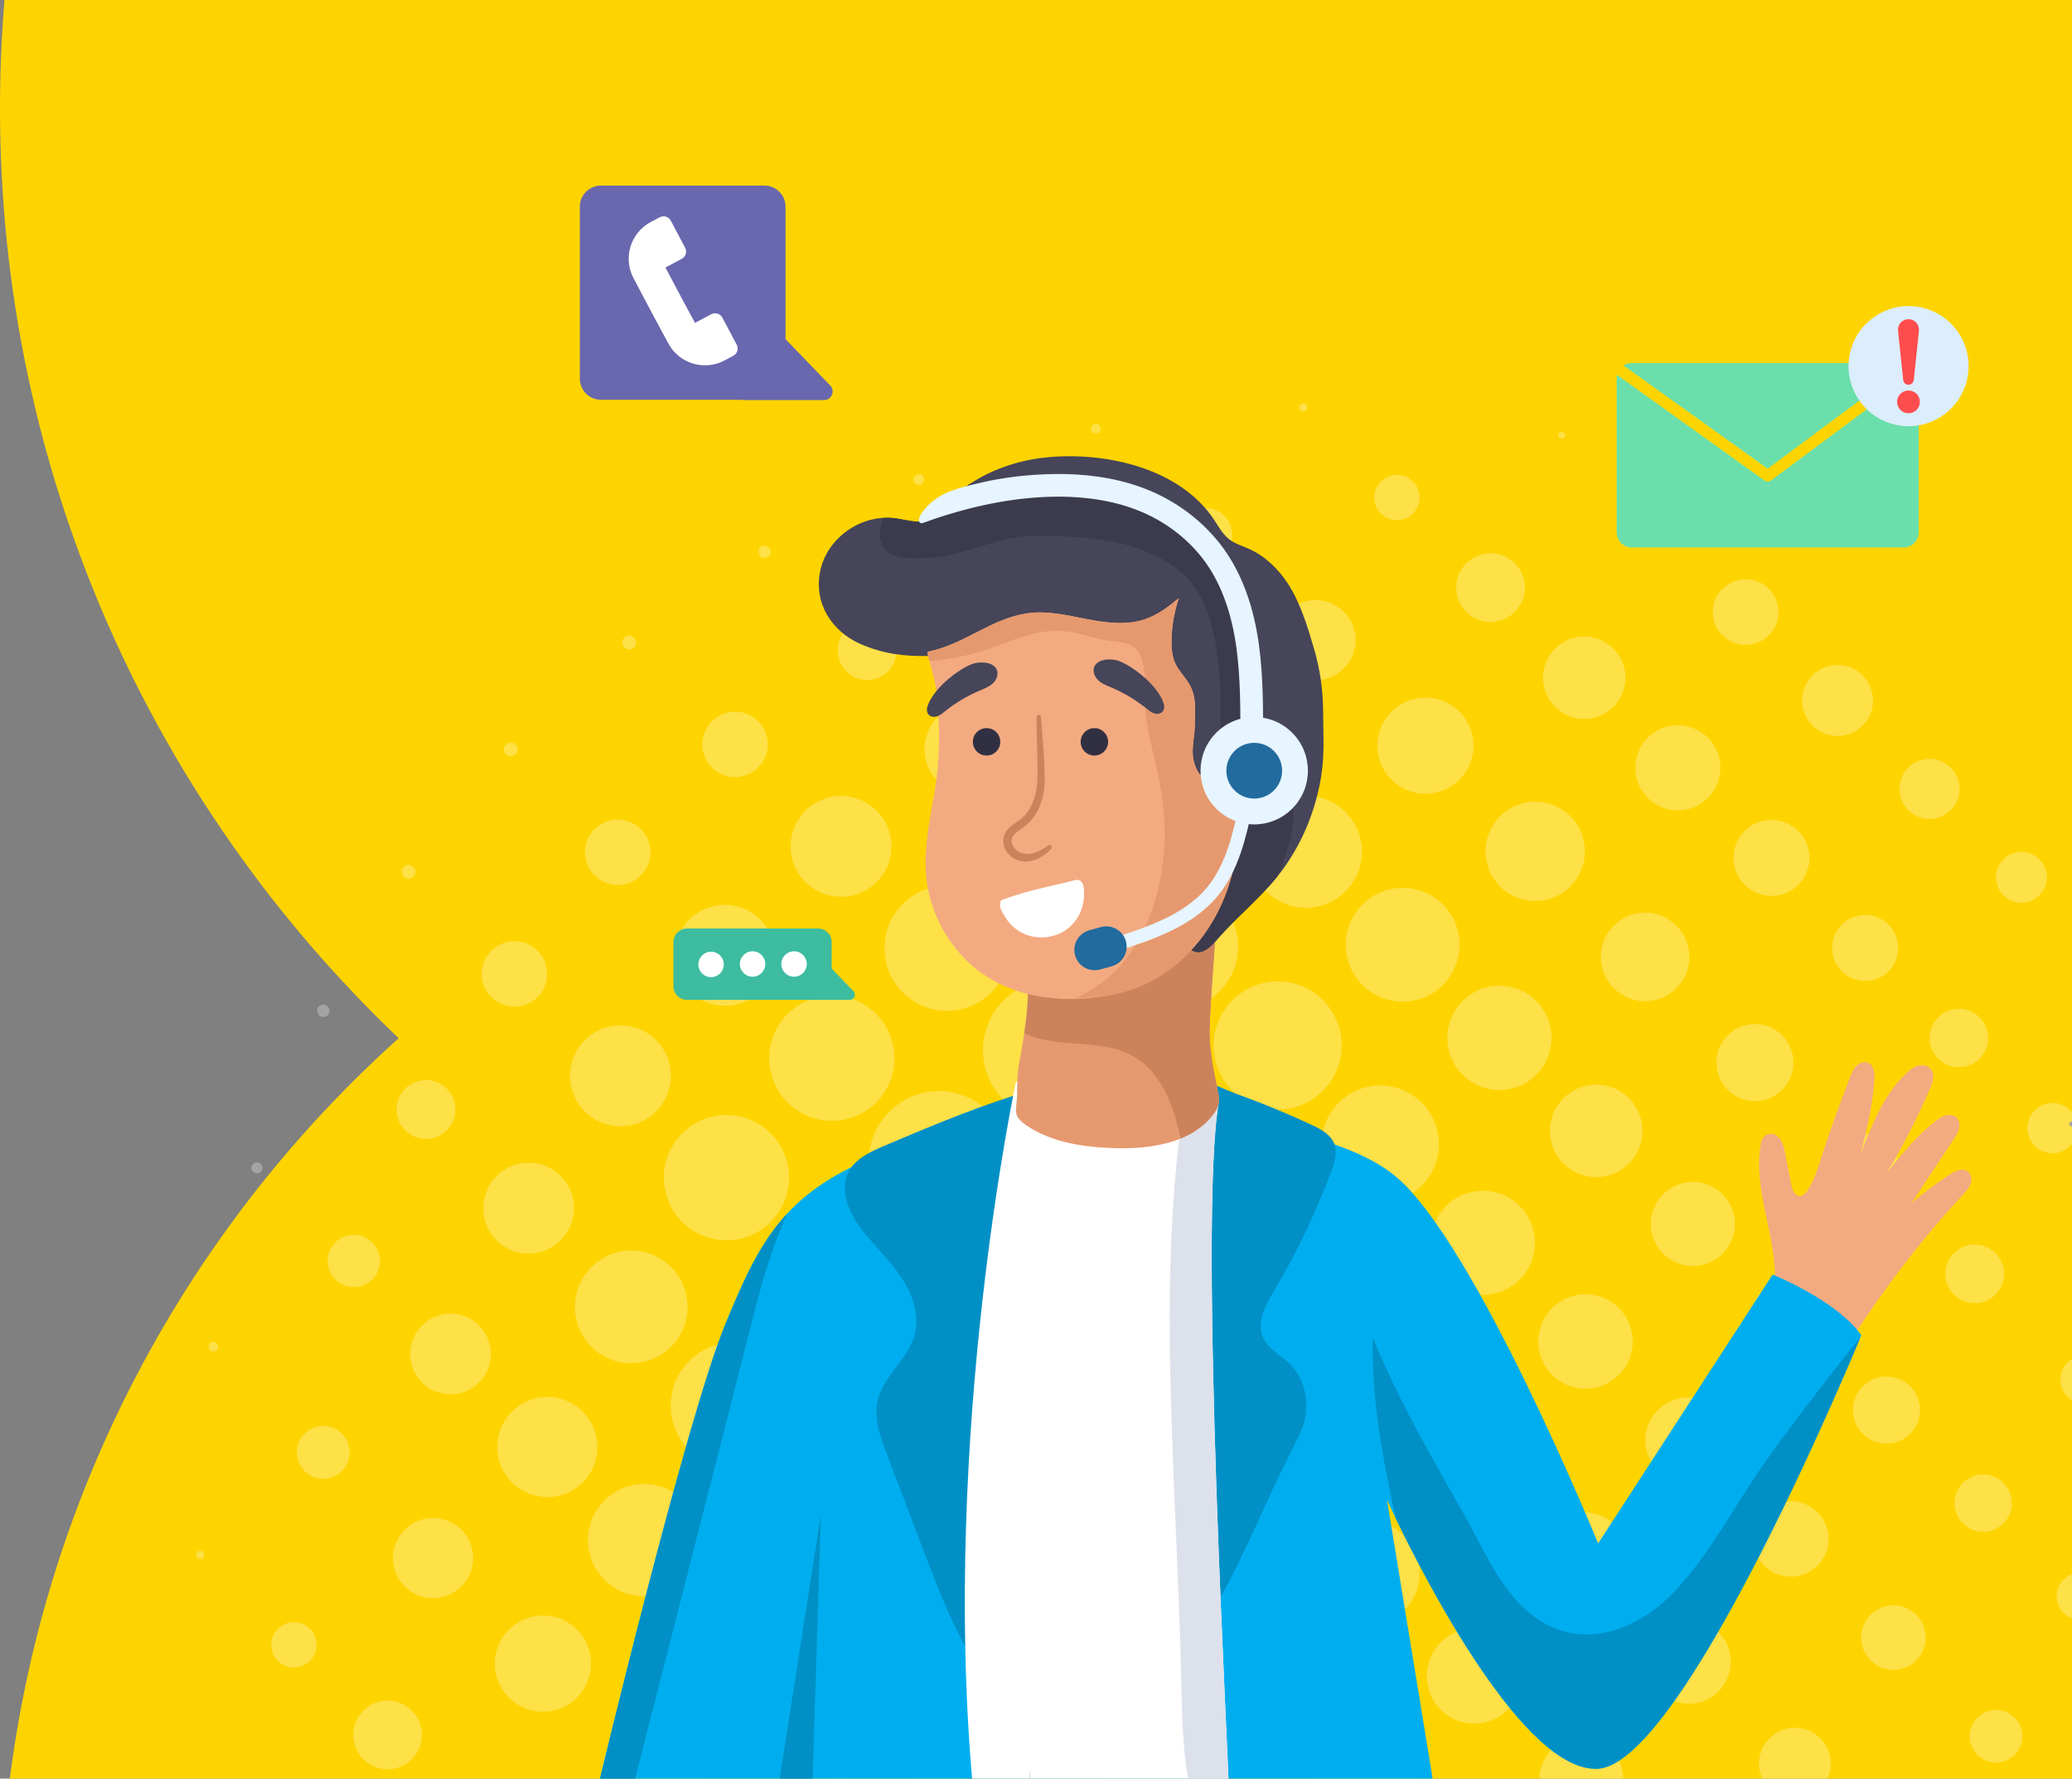<svg width="268" height="230" viewBox="0 0 268 230" fill="none" xmlns="http://www.w3.org/2000/svg">
<rect x="0" y="0" width="268" height="230" fill="#808080" stroke="none"/>
<g clip-path="url(#clip0_4001_13383)">
<path fill-rule="evenodd" clip-rule="evenodd" d="M267.567 145.311C306.766 114.948 332 67.421 332 14C332 -77.679 257.679 -152 166 -152C74.321 -152 0 -77.679 0 14C0 61.321 19.801 104.018 51.569 134.256C19.926 162.644 0 203.98 0 250C0 335.604 68.948 405 154 405C239.052 405 308 335.604 308 250C308 209.644 292.677 172.891 267.567 145.311Z" fill="#FED400"/>
<g style="mix-blend-mode:overlay" opacity="0.28" clip-path="url(#clip1_4001_13383)">
<path d="M66.23 97.774C65.747 97.871 65.278 97.558 65.181 97.076C65.084 96.594 65.397 96.124 65.879 96.028C66.361 95.931 66.831 96.243 66.927 96.725C67.024 97.207 66.712 97.677 66.23 97.774Z" fill="white"/>
<path d="M76.849 107.28C75.226 108.969 75.281 111.648 76.968 113.265C78.657 114.888 81.336 114.834 82.953 113.146C84.576 111.458 84.522 108.779 82.834 107.161C81.146 105.538 78.467 105.593 76.849 107.28Z" fill="white"/>
<path d="M89.046 119.01C86.546 121.608 86.629 125.737 89.228 128.237C91.826 130.737 95.955 130.653 98.455 128.055C100.955 125.457 100.871 121.328 98.273 118.828C95.675 116.328 91.546 116.412 89.046 119.01Z" fill="white"/>
<path d="M109.192 144.786C104.806 145.667 100.536 142.825 99.655 138.439C98.774 134.053 101.616 129.783 106.002 128.902C110.389 128.021 114.658 130.863 115.539 135.249C116.42 139.635 113.578 143.905 109.192 144.786Z" fill="white"/>
<path d="M114.908 143.877C111.435 147.486 111.551 153.227 115.16 156.7C118.769 160.173 124.51 160.057 127.983 156.448C131.457 152.839 131.34 147.098 127.731 143.625C124.122 140.151 118.381 140.268 114.908 143.877Z" fill="white"/>
<path d="M128.661 157.1C125.141 160.764 125.251 166.588 128.915 170.109C132.58 173.629 138.404 173.519 141.924 169.854C145.445 166.189 145.335 160.366 141.67 156.845C138.005 153.325 132.181 153.435 128.661 157.1Z" fill="white"/>
<path d="M143.065 170.952C139.838 174.308 139.943 179.643 143.298 182.871C146.654 186.098 151.989 185.993 155.217 182.637C158.444 179.282 158.339 173.946 154.983 170.719C151.628 167.491 146.292 167.596 143.065 170.952Z" fill="white"/>
<path d="M157.604 184.93C154.742 187.903 154.837 192.635 157.81 195.497C160.784 198.358 165.516 198.264 168.378 195.29C171.239 192.317 171.145 187.584 168.171 184.723C165.198 181.862 160.465 181.956 157.604 184.93Z" fill="white"/>
<path d="M171.943 198.719C169.343 201.425 169.425 205.723 172.131 208.323C174.837 210.924 179.135 210.841 181.736 208.136C184.337 205.43 184.254 201.132 181.548 198.531C178.842 195.93 174.544 196.013 171.943 198.719Z" fill="white"/>
<path d="M186.252 212.475C183.896 214.922 183.974 218.819 186.421 221.175C188.868 223.53 192.765 223.452 195.121 221.005C197.477 218.558 197.398 214.661 194.952 212.305C192.505 209.95 188.607 210.028 186.252 212.475Z" fill="white"/>
<path d="M200.627 226.299C198.551 228.457 198.617 231.891 200.775 233.967C202.933 236.043 206.367 235.977 208.443 233.819C210.519 231.661 210.453 228.227 208.295 226.151C206.137 224.075 202.703 224.141 200.627 226.299Z" fill="white"/>
<path d="M81.554 83.953C81.072 84.05 80.602 83.737 80.505 83.255C80.408 82.773 80.721 82.304 81.203 82.207C81.685 82.11 82.155 82.422 82.251 82.904C82.348 83.387 82.036 83.856 81.554 83.953Z" fill="white"/>
<path d="M92.141 99.316C90.454 97.694 90.401 95.013 92.023 93.326C93.644 91.64 96.326 91.588 98.012 93.209C99.698 94.83 99.751 97.512 98.13 99.198C96.508 100.884 93.827 100.937 92.141 99.316Z" fill="white"/>
<path d="M104.262 114.154C101.664 111.657 101.583 107.526 104.08 104.929C106.578 102.331 110.708 102.25 113.306 104.747C115.904 107.245 115.985 111.376 113.487 113.973C110.99 116.571 106.859 116.652 104.262 114.154Z" fill="white"/>
<path d="M124.092 130.561C119.705 131.442 115.436 128.6 114.555 124.214C113.674 119.828 116.516 115.558 120.902 114.677C125.288 113.796 129.558 116.638 130.439 121.024C131.32 125.41 128.478 129.68 124.092 130.561Z" fill="white"/>
<path d="M129.918 142.346C126.307 138.873 126.194 133.131 129.666 129.52C133.139 125.908 138.881 125.796 142.492 129.268C146.104 132.74 146.216 138.482 142.744 142.094C139.272 145.705 133.53 145.818 129.918 142.346Z" fill="white"/>
<path d="M143.53 155.624C139.867 152.101 139.752 146.276 143.275 142.612C146.797 138.948 152.623 138.834 156.286 142.357C159.95 145.879 160.064 151.704 156.542 155.368C153.019 159.032 147.194 159.146 143.53 155.624Z" fill="white"/>
<path d="M157.544 156.317C154.317 159.672 154.422 165.008 157.778 168.235C161.133 171.463 166.469 171.358 169.696 168.002C172.924 164.646 172.819 159.311 169.463 156.083C166.107 152.856 160.772 152.961 157.544 156.317Z" fill="white"/>
<path d="M171.94 170.16C169.078 173.133 169.173 177.865 172.146 180.727C175.12 183.588 179.852 183.494 182.714 180.52C185.575 177.547 185.481 172.815 182.507 169.953C179.534 167.092 174.801 167.186 171.94 170.16Z" fill="white"/>
<path d="M186.136 183.816C183.535 186.522 183.618 190.82 186.324 193.421C189.029 196.021 193.327 195.939 195.928 193.233C198.529 190.527 198.446 186.229 195.74 183.628C193.035 181.027 188.737 181.11 186.136 183.816Z" fill="white"/>
<path d="M200.477 206.142C198.027 203.787 197.95 199.891 200.306 197.441C202.662 194.991 206.557 194.915 209.007 197.27C211.457 199.626 211.534 203.521 209.178 205.971C206.823 208.421 202.927 208.498 200.477 206.142Z" fill="white"/>
<path d="M214.69 218.804C212.531 216.728 212.464 213.295 214.54 211.136C216.616 208.977 220.049 208.91 222.208 210.986C224.367 213.061 224.434 216.495 222.358 218.654C220.283 220.813 216.849 220.88 214.69 218.804Z" fill="white"/>
<path d="M228.938 231.414C227.09 229.638 227.032 226.7 228.809 224.852C230.585 223.004 233.524 222.946 235.371 224.723C237.219 226.499 237.277 229.437 235.5 231.285C233.724 233.133 230.786 233.191 228.938 231.414Z" fill="white"/>
<path d="M98.313 70.808C98.004 71.126 98.018 71.63 98.336 71.939C98.654 72.248 99.158 72.234 99.467 71.916C99.775 71.597 99.762 71.094 99.443 70.785C99.125 70.476 98.621 70.49 98.313 70.808Z" fill="white"/>
<path d="M109.418 81.487C107.958 83.003 108.006 85.415 109.522 86.875C111.038 88.335 113.451 88.287 114.911 86.772C116.37 85.256 116.323 82.843 114.807 81.383C113.291 79.923 110.878 79.971 109.418 81.487Z" fill="white"/>
<path d="M121.208 92.819C118.959 95.157 119.036 98.874 121.374 101.123C123.712 103.373 127.429 103.296 129.679 100.958C131.928 98.62 131.851 94.903 129.513 92.653C127.175 90.403 123.458 90.48 121.208 92.819Z" fill="white"/>
<path d="M133.455 104.601C130.666 107.502 130.755 112.119 133.656 114.907C136.557 117.696 141.173 117.607 143.962 114.707C146.751 111.806 146.662 107.189 143.762 104.4C140.861 101.612 136.244 101.7 133.455 104.601Z" fill="white"/>
<path d="M146.104 116.759C142.977 120.007 143.077 125.175 146.331 128.3C149.579 131.427 154.747 131.326 157.872 128.073C160.999 124.825 160.899 119.657 157.645 116.532C154.397 113.405 149.229 113.505 146.104 116.759Z" fill="white"/>
<path d="M159.517 141.162C156.219 137.991 156.116 132.748 159.287 129.45C162.457 126.152 167.701 126.049 170.999 129.22C174.296 132.391 174.399 137.634 171.229 140.932C168.058 144.23 162.814 144.333 159.517 141.162Z" fill="white"/>
<path d="M173.27 153.424C170.25 150.52 170.156 145.717 173.06 142.697C175.964 139.676 180.766 139.582 183.787 142.486C186.807 145.39 186.902 150.193 183.998 153.213C181.094 156.234 176.291 156.328 173.27 153.424Z" fill="white"/>
<path d="M186.961 156.047C184.384 158.725 184.47 162.982 187.148 165.559C189.826 168.136 194.082 168.05 196.66 165.372C199.237 162.695 199.151 158.438 196.473 155.861C193.795 153.283 189.539 153.37 186.961 156.047Z" fill="white"/>
<path d="M200.672 169.237C198.331 171.669 198.41 175.543 200.841 177.879C203.274 180.22 207.147 180.141 209.483 177.709C211.819 175.278 211.745 171.403 209.314 169.068C206.881 166.726 203.008 166.806 200.672 169.237Z" fill="white"/>
<path d="M214.362 182.4C212.242 184.602 212.312 188.111 214.514 190.23C216.715 192.35 220.224 192.28 222.344 190.079C224.464 187.877 224.394 184.368 222.192 182.249C219.991 180.129 216.482 180.199 214.362 182.4Z" fill="white"/>
<path d="M228.251 202.525C226.308 200.657 226.247 197.567 228.115 195.624C229.984 193.681 233.074 193.62 235.017 195.488C236.96 197.357 237.021 200.446 235.152 202.39C233.284 204.333 230.194 204.393 228.251 202.525Z" fill="white"/>
<path d="M245.722 215.86C243.46 216.315 241.257 214.849 240.803 212.586C240.348 210.324 241.814 208.121 244.077 207.667C246.34 207.212 248.542 208.678 248.997 210.941C249.451 213.203 247.985 215.406 245.722 215.86Z" fill="white"/>
<path d="M255.717 222.162C254.411 223.519 254.456 225.682 255.813 226.987C257.169 228.292 259.332 228.248 260.638 226.891C261.943 225.535 261.899 223.372 260.542 222.066C259.185 220.761 257.022 220.805 255.717 222.162Z" fill="white"/>
<path d="M118.352 62.522C118.068 62.249 118.059 61.797 118.332 61.513C118.606 61.229 119.058 61.22 119.342 61.493C119.626 61.766 119.635 62.218 119.362 62.502C119.088 62.787 118.636 62.795 118.352 62.522Z" fill="white"/>
<path d="M129.013 76.479C127.665 75.183 127.623 73.04 128.919 71.692C130.215 70.345 132.358 70.303 133.705 71.599C135.053 72.894 135.095 75.037 133.799 76.385C132.503 77.733 130.36 77.775 129.013 76.479Z" fill="white"/>
<path d="M140.265 89.835C138.188 87.838 138.123 84.535 140.12 82.458C142.117 80.38 145.42 80.316 147.498 82.313C149.575 84.31 149.64 87.613 147.642 89.69C145.645 91.768 142.342 91.832 140.265 89.835Z" fill="white"/>
<path d="M157.675 104.455C154.166 105.159 150.751 102.886 150.046 99.378C149.342 95.87 151.615 92.454 155.123 91.75C158.631 91.045 162.047 93.318 162.751 96.826C163.456 100.335 161.183 103.75 157.675 104.455Z" fill="white"/>
<path d="M163.878 115.371C160.99 112.593 160.899 108 163.677 105.112C166.454 102.223 171.047 102.133 173.936 104.91C176.824 107.687 176.915 112.281 174.137 115.169C171.36 118.058 166.767 118.148 163.878 115.371Z" fill="white"/>
<path d="M176.325 127.475C173.395 124.658 173.304 120 176.12 117.071C178.937 114.141 183.595 114.05 186.525 116.866C189.454 119.683 189.546 124.341 186.729 127.271C183.912 130.2 179.254 130.292 176.325 127.475Z" fill="white"/>
<path d="M189.27 139.07C186.586 136.489 186.502 132.221 189.083 129.537C191.664 126.853 195.932 126.77 198.616 129.35C201.3 131.931 201.384 136.199 198.803 138.883C196.222 141.567 191.954 141.651 189.27 139.07Z" fill="white"/>
<path d="M202.148 142.093C199.86 144.474 199.932 148.255 202.314 150.549C204.696 152.842 208.477 152.764 210.77 150.382C213.058 148.001 212.985 144.219 210.603 141.926C208.221 139.633 204.441 139.711 202.148 142.093Z" fill="white"/>
<path d="M215.201 162.195C213.038 160.115 212.97 156.674 215.051 154.511C217.131 152.347 220.571 152.279 222.735 154.36C224.898 156.44 224.966 159.88 222.886 162.044C220.805 164.208 217.365 164.275 215.201 162.195Z" fill="white"/>
<path d="M227.939 166.894C226.056 168.856 226.117 171.971 228.073 173.854C230.035 175.737 233.149 175.676 235.033 173.72C236.916 171.758 236.855 168.644 234.899 166.76C232.942 164.876 229.822 164.938 227.939 166.894Z" fill="white"/>
<path d="M240.876 179.331C239.214 181.056 239.271 183.804 240.996 185.467C242.722 187.129 245.47 187.072 247.133 185.347C248.795 183.621 248.738 180.873 247.012 179.21C245.287 177.548 242.538 177.605 240.876 179.331Z" fill="white"/>
<path d="M253.944 197.053C252.467 195.632 252.421 193.283 253.841 191.806C255.262 190.329 257.611 190.283 259.088 191.703C260.565 193.123 260.611 195.472 259.191 196.95C257.771 198.427 255.422 198.473 253.944 197.053Z" fill="white"/>
<path d="M266.936 208.599C265.729 207.439 265.692 205.52 266.852 204.313C268.012 203.106 269.931 203.068 271.138 204.229C272.345 205.389 272.383 207.308 271.222 208.515C270.062 209.721 268.143 209.759 266.936 208.599Z" fill="white"/>
<path d="M141.301 55.013C141.065 55.258 141.069 55.654 141.321 55.894C141.573 56.135 141.962 56.127 142.203 55.874C142.443 55.622 142.435 55.234 142.183 54.993C141.931 54.752 141.542 54.761 141.301 55.013Z" fill="white"/>
<path d="M153.49 66.738C152.18 68.101 152.224 70.264 153.582 71.575C154.94 72.886 157.109 72.841 158.42 71.483C159.731 70.125 159.686 67.957 158.328 66.646C156.97 65.335 154.801 65.38 153.49 66.738Z" fill="white"/>
<path d="M166.571 86.513C164.507 84.529 164.442 81.248 166.427 79.184C168.411 77.121 171.692 77.056 173.756 79.04C175.819 81.024 175.884 84.306 173.9 86.369C171.916 88.433 168.634 88.497 166.571 86.513Z" fill="white"/>
<path d="M185.593 102.528C182.224 103.205 178.944 101.022 178.267 97.653C177.59 94.283 179.773 91.003 183.143 90.327C186.512 89.65 189.792 91.833 190.468 95.202C191.145 98.571 188.962 101.851 185.593 102.528Z" fill="white"/>
<path d="M193.944 105.637C191.482 108.193 191.566 112.263 194.12 114.72C196.676 117.182 200.746 117.098 203.203 114.544C205.659 111.989 205.581 107.917 203.027 105.461C200.471 102.999 196.4 103.083 193.944 105.637Z" fill="white"/>
<path d="M208.656 119.777C206.464 122.057 206.534 125.682 208.814 127.874C211.094 130.065 214.72 129.995 216.911 127.715C219.102 125.435 219.032 121.81 216.752 119.619C214.472 117.427 210.847 117.497 208.656 119.777Z" fill="white"/>
<path d="M223.4 133.958C221.493 135.942 221.555 139.092 223.539 140.999C225.523 142.906 228.672 142.844 230.58 140.86C232.487 138.876 232.425 135.727 230.441 133.819C228.457 131.912 225.307 131.974 223.4 133.958Z" fill="white"/>
<path d="M238.011 148.002C236.321 149.763 236.376 152.558 238.136 154.248C239.896 155.939 242.691 155.884 244.382 154.124C246.072 152.363 246.017 149.568 244.257 147.878C242.497 146.187 239.701 146.242 238.011 148.002Z" fill="white"/>
<path d="M252.776 167.471C251.264 166.018 251.217 163.615 252.67 162.103C254.123 160.592 256.527 160.545 258.038 161.998C259.549 163.451 259.596 165.854 258.143 167.365C256.69 168.877 254.287 168.924 252.776 167.471Z" fill="white"/>
<path d="M270.217 181.438C268.532 181.776 266.892 180.685 266.554 179C266.216 177.315 267.307 175.675 268.992 175.337C270.676 174.999 272.316 176.09 272.655 177.775C272.993 179.46 271.901 181.099 270.217 181.438Z" fill="white"/>
<path d="M168.197 53.081C167.986 52.878 167.979 52.542 168.183 52.33C168.386 52.119 168.722 52.112 168.934 52.315C169.145 52.519 169.152 52.855 168.948 53.066C168.745 53.278 168.409 53.285 168.197 53.081Z" fill="white"/>
<path d="M178.564 62.308C177.442 63.476 177.477 65.332 178.646 66.454C179.814 67.576 181.67 67.541 182.792 66.373C183.914 65.204 183.879 63.348 182.711 62.226C181.542 61.104 179.686 61.139 178.564 62.308Z" fill="white"/>
<path d="M189.591 72.909C187.89 74.677 187.943 77.49 189.717 79.19C191.49 80.889 194.298 80.837 195.997 79.064C197.696 77.29 197.645 74.482 195.871 72.783C194.098 71.084 191.29 71.135 189.591 72.909Z" fill="white"/>
<path d="M205.959 92.866C203.072 93.446 200.262 91.576 199.682 88.688C199.102 85.801 200.972 82.991 203.859 82.411C206.746 81.831 209.557 83.702 210.137 86.589C210.717 89.476 208.846 92.286 205.959 92.866Z" fill="white"/>
<path d="M213.196 103.259C211.003 101.15 210.935 97.663 213.043 95.47C215.152 93.276 218.639 93.208 220.833 95.317C223.026 97.425 223.094 100.913 220.986 103.106C218.877 105.299 215.39 105.368 213.196 103.259Z" fill="white"/>
<path d="M225.73 114.48C223.775 112.601 223.714 109.493 225.594 107.538C227.473 105.584 230.581 105.523 232.535 107.402C234.49 109.281 234.551 112.389 232.672 114.344C230.792 116.298 227.684 116.359 225.73 114.48Z" fill="white"/>
<path d="M238.285 125.662C236.585 124.027 236.532 121.324 238.167 119.624C239.801 117.924 242.504 117.871 244.204 119.505C245.904 121.14 245.957 123.843 244.323 125.543C242.688 127.243 239.985 127.296 238.285 125.662Z" fill="white"/>
<path d="M250.738 136.958C249.231 135.51 249.184 133.114 250.633 131.607C252.082 130.1 254.478 130.053 255.985 131.502C257.491 132.951 257.538 135.347 256.09 136.853C254.641 138.36 252.245 138.407 250.738 136.958Z" fill="white"/>
<path d="M263.224 148.227C261.929 146.981 261.888 144.922 263.134 143.626C264.379 142.331 266.439 142.29 267.734 143.536C269.03 144.781 269.07 146.841 267.825 148.137C266.579 149.432 264.519 149.473 263.224 148.227Z" fill="white"/>
<path d="M202.086 56.711C201.845 56.76 201.61 56.603 201.562 56.362C201.513 56.121 201.67 55.886 201.911 55.838C202.152 55.789 202.387 55.946 202.435 56.187C202.484 56.428 202.328 56.663 202.086 56.711Z" fill="white"/>
<path d="M211.86 69.819C210.696 68.7 210.66 66.85 211.779 65.686C212.898 64.523 214.748 64.486 215.912 65.605C217.075 66.724 217.112 68.574 215.993 69.738C214.874 70.901 213.024 70.938 211.86 69.819Z" fill="white"/>
<path d="M222.839 82.211C221.148 80.585 221.095 77.896 222.721 76.206C224.347 74.515 227.036 74.462 228.726 76.088C230.417 77.713 230.47 80.402 228.844 82.093C227.219 83.784 224.53 83.837 222.839 82.211Z" fill="white"/>
<path d="M234.492 93.893C232.665 92.136 232.608 89.231 234.365 87.403C236.122 85.576 239.027 85.519 240.855 87.276C242.682 89.033 242.739 91.938 240.982 93.766C239.225 95.593 236.32 95.65 234.492 93.893Z" fill="white"/>
<path d="M246.767 99.32C245.279 100.871 245.325 103.331 246.876 104.818C248.426 106.306 250.886 106.261 252.374 104.71C253.861 103.159 253.816 100.7 252.265 99.212C250.714 97.724 248.255 97.77 246.767 99.32Z" fill="white"/>
<path d="M259.181 115.825C257.872 114.566 257.831 112.485 259.09 111.176C260.348 109.867 262.43 109.826 263.739 111.084C265.048 112.343 265.089 114.424 263.83 115.734C262.572 117.043 260.49 117.084 259.181 115.825Z" fill="white"/>
<path d="M171.939 235.818C169.489 233.462 169.412 229.567 171.768 227.117C174.124 224.667 178.019 224.59 180.469 226.946C182.919 229.301 182.996 233.197 180.64 235.647C178.285 238.097 174.389 238.174 171.939 235.818Z" fill="white"/>
<path d="M157.602 213.482C155.001 216.188 155.084 220.486 157.789 223.087C160.495 225.687 164.793 225.604 167.394 222.899C169.995 220.193 169.912 215.895 167.206 213.294C164.5 210.693 160.202 210.776 157.602 213.482Z" fill="white"/>
<path d="M143.406 199.825C140.544 202.799 140.639 207.531 143.612 210.393C146.586 213.254 151.318 213.16 154.18 210.186C157.041 207.213 156.947 202.48 153.973 199.619C150.999 196.757 146.267 196.852 143.406 199.825Z" fill="white"/>
<path d="M129.011 185.987C125.784 189.342 125.889 194.678 129.244 197.905C132.6 201.132 137.936 201.028 141.163 197.672C144.39 194.316 144.285 188.981 140.93 185.753C137.574 182.526 132.238 182.631 129.011 185.987Z" fill="white"/>
<path d="M114.996 185.293C111.333 181.771 111.218 175.946 114.741 172.282C118.263 168.618 124.089 168.504 127.752 172.026C131.416 175.549 131.53 181.374 128.008 185.038C124.485 188.701 118.66 188.816 114.996 185.293Z" fill="white"/>
<path d="M101.38 172.019C97.769 168.547 97.656 162.805 101.128 159.193C104.601 155.582 110.343 155.469 113.954 158.942C117.566 162.414 117.678 168.156 114.206 171.767C110.734 175.379 104.992 175.492 101.38 172.019Z" fill="white"/>
<path d="M95.558 160.227C91.171 161.108 86.901 158.266 86.02 153.88C85.14 149.494 87.981 145.224 92.368 144.343C96.754 143.462 101.024 146.304 101.905 150.69C102.785 155.076 99.944 159.346 95.558 160.227Z" fill="white"/>
<path d="M75.732 143.822C73.135 141.325 73.053 137.194 75.551 134.596C78.049 131.999 82.179 131.918 84.777 134.415C87.375 136.913 87.456 141.043 84.958 143.641C82.46 146.239 78.33 146.32 75.732 143.822Z" fill="white"/>
<path d="M63.602 128.991C61.916 127.37 61.863 124.689 63.485 123.002C65.106 121.316 67.788 121.263 69.474 122.885C71.16 124.506 71.213 127.187 69.592 128.874C67.97 130.56 65.289 130.613 63.602 128.991Z" fill="white"/>
<path d="M53.02 113.619C52.537 113.716 52.068 113.403 51.971 112.921C51.874 112.439 52.187 111.969 52.669 111.873C53.151 111.776 53.62 112.088 53.717 112.57C53.814 113.053 53.502 113.522 53.02 113.619Z" fill="white"/>
<path d="M143.609 228.583C141.268 231.015 141.347 234.889 143.778 237.225C146.21 239.56 150.084 239.487 152.42 237.055C154.761 234.623 154.682 230.749 152.251 228.414C149.818 226.072 145.945 226.152 143.609 228.583Z" fill="white"/>
<path d="M129.891 215.389C127.314 218.067 127.4 222.323 130.078 224.901C132.756 227.478 137.012 227.392 139.589 224.714C142.167 222.036 142.08 217.78 139.403 215.202C136.725 212.625 132.468 212.711 129.891 215.389Z" fill="white"/>
<path d="M116.212 212.771C113.191 209.867 113.097 205.065 116.001 202.044C118.905 199.024 123.708 198.929 126.728 201.833C129.749 204.737 129.843 209.54 126.939 212.561C124.035 215.581 119.232 215.675 116.212 212.771Z" fill="white"/>
<path d="M102.45 200.51C99.153 197.339 99.05 192.095 102.22 188.798C105.391 185.5 110.635 185.397 113.932 188.568C117.23 191.738 117.333 196.982 114.162 200.279C110.992 203.577 105.748 203.68 102.45 200.51Z" fill="white"/>
<path d="M89.034 176.105C85.908 179.353 86.008 184.52 89.262 187.646C92.51 190.772 97.677 190.672 100.803 187.418C103.93 184.17 103.829 179.003 100.576 175.877C97.322 172.752 92.16 172.851 89.034 176.105Z" fill="white"/>
<path d="M76.392 163.947C73.603 166.847 73.692 171.464 76.592 174.253C79.493 177.042 84.11 176.953 86.899 174.052C89.688 171.152 89.599 166.535 86.698 163.746C83.797 160.957 79.18 161.046 76.392 163.947Z" fill="white"/>
<path d="M64.139 152.166C61.889 154.504 61.966 158.221 64.305 160.471C66.643 162.721 70.36 162.644 72.609 160.305C74.859 157.967 74.782 154.25 72.444 152.001C70.105 149.751 66.388 149.828 64.139 152.166Z" fill="white"/>
<path d="M52.354 140.833C50.894 142.349 50.942 144.761 52.458 146.221C53.974 147.681 56.386 147.633 57.846 146.117C59.306 144.601 59.258 142.189 57.742 140.729C56.226 139.269 53.814 139.317 52.354 140.833Z" fill="white"/>
<path d="M41.248 130.154C40.94 130.472 40.953 130.976 41.272 131.284C41.59 131.593 42.093 131.579 42.402 131.261C42.711 130.943 42.697 130.439 42.379 130.13C42.061 129.822 41.557 129.836 41.248 130.154Z" fill="white"/>
<path d="M116.542 231.106C114.254 233.487 114.327 237.269 116.709 239.562C119.091 241.855 122.871 241.777 125.164 239.395C127.452 237.015 127.38 233.233 124.998 230.94C122.617 228.652 118.835 228.724 116.542 231.106Z" fill="white"/>
<path d="M103.665 228.089C100.981 225.508 100.897 221.24 103.478 218.556C106.058 215.872 110.326 215.788 113.01 218.369C115.694 220.95 115.778 225.218 113.197 227.902C110.617 230.586 106.349 230.67 103.665 228.089Z" fill="white"/>
<path d="M90.724 216.498C87.795 213.681 87.703 209.023 90.52 206.093C93.336 203.164 97.995 203.072 100.924 205.889C103.854 208.706 103.945 213.364 101.129 216.294C98.312 219.223 93.654 219.315 90.724 216.498Z" fill="white"/>
<path d="M78.278 204.394C75.389 201.616 75.299 197.023 78.076 194.135C80.853 191.246 85.447 191.156 88.335 193.933C91.224 196.71 91.314 201.303 88.537 204.192C85.759 207.081 81.166 207.171 78.278 204.394Z" fill="white"/>
<path d="M72.073 193.468C68.565 194.172 65.149 191.899 64.445 188.391C63.74 184.883 66.013 181.467 69.522 180.763C73.03 180.058 76.445 182.331 77.15 185.84C77.854 189.348 75.581 192.763 72.073 193.468Z" fill="white"/>
<path d="M54.66 178.854C52.583 176.857 52.518 173.554 54.516 171.477C56.513 169.399 59.816 169.335 61.893 171.332C63.97 173.329 64.035 176.632 62.038 178.709C60.041 180.787 56.738 180.851 54.66 178.854Z" fill="white"/>
<path d="M43.412 165.502C42.065 164.206 42.022 162.063 43.318 160.715C44.614 159.368 46.757 159.326 48.105 160.621C49.452 161.917 49.495 164.06 48.199 165.408C46.903 166.756 44.76 166.798 43.412 165.502Z" fill="white"/>
<path d="M32.746 151.545C32.462 151.272 32.453 150.82 32.726 150.536C32.999 150.251 33.451 150.243 33.735 150.516C34.02 150.789 34.029 151.241 33.755 151.525C33.482 151.809 33.03 151.818 32.746 151.545Z" fill="white"/>
<path d="M79.803 224.336C77.341 226.892 77.424 230.963 79.979 233.419C82.535 235.881 86.605 235.798 89.062 233.243C91.524 230.687 91.44 226.617 88.885 224.16C86.33 221.698 82.259 221.782 79.803 224.336Z" fill="white"/>
<path d="M71.451 221.227C68.082 221.904 64.802 219.721 64.126 216.352C63.449 212.982 65.632 209.702 69.001 209.026C72.37 208.349 75.65 210.532 76.327 213.901C77.003 217.271 74.82 220.55 71.451 221.227Z" fill="white"/>
<path d="M52.424 205.218C50.361 203.234 50.296 199.953 52.28 197.889C54.264 195.826 57.546 195.761 59.609 197.745C61.673 199.729 61.737 203.011 59.753 205.074C57.769 207.138 54.488 207.202 52.424 205.218Z" fill="white"/>
<path d="M39.349 185.437C38.039 186.8 38.083 188.963 39.441 190.274C40.799 191.586 42.967 191.54 44.278 190.182C45.588 188.819 45.544 186.656 44.186 185.345C42.822 184.035 40.66 184.079 39.349 185.437Z" fill="white"/>
<path d="M27.161 173.718C26.925 173.963 26.928 174.358 27.18 174.599C27.433 174.84 27.821 174.832 28.062 174.579C28.303 174.327 28.294 173.939 28.042 173.698C27.79 173.457 27.401 173.465 27.161 173.718Z" fill="white"/>
<path d="M63.292 241.224C60.405 241.804 57.594 239.934 57.015 237.047C56.435 234.16 58.305 231.349 61.192 230.769C64.079 230.19 66.89 232.06 67.47 234.947C68.049 237.834 66.179 240.645 63.292 241.224Z" fill="white"/>
<path d="M46.93 221.271C45.229 223.039 45.282 225.853 47.056 227.552C48.824 229.252 51.637 229.2 53.336 227.426C55.036 225.658 54.984 222.845 53.21 221.145C51.437 219.446 48.629 219.498 46.93 221.271Z" fill="white"/>
<path d="M35.904 210.67C34.782 211.838 34.817 213.695 35.985 214.817C37.154 215.939 39.01 215.904 40.132 214.735C41.254 213.566 41.219 211.71 40.051 210.588C38.882 209.466 37.026 209.501 35.904 210.67Z" fill="white"/>
<path d="M25.526 201.451C25.315 201.248 25.308 200.912 25.512 200.7C25.715 200.489 26.051 200.482 26.263 200.685C26.474 200.889 26.481 201.225 26.277 201.436C26.074 201.648 25.738 201.655 25.526 201.451Z" fill="white"/>
</g>
<path d="M239.632 172.974C243.824 166.404 248.604 160.209 253.897 154.489C254.281 154.075 254.677 153.647 254.873 153.117C255.069 152.587 255.014 151.921 254.589 151.547C253.912 150.953 252.862 151.421 252.115 151.924C250.369 153.098 248.795 154.222 247.228 155.625C249.058 152.843 250.888 150.06 252.718 147.277C252.994 146.859 253.274 146.43 253.393 145.943C253.512 145.457 253.442 144.893 253.088 144.538C252.737 144.185 252.175 144.111 251.692 144.235C251.209 144.359 250.789 144.65 250.392 144.951C247.881 146.859 245.891 149.354 243.928 151.822C246.105 148.269 248.022 144.558 249.658 140.728C249.995 139.939 250.301 138.962 249.776 138.283C249.388 137.782 248.653 137.655 248.044 137.83C247.435 138.006 246.929 138.428 246.475 138.87C243.558 141.702 242.037 145.637 240.6 149.441C241.449 146.143 242.226 143.03 242.44 139.628C242.492 138.814 242.419 137.812 241.685 137.458C241.165 137.208 240.517 137.433 240.109 137.841C239.701 138.249 239.48 138.803 239.273 139.341C238.006 142.62 236.815 145.928 235.702 149.262C235.499 149.871 233.72 156.469 232.061 154.208C231.82 153.88 231.736 153.466 231.659 153.066C231.406 151.76 231.154 150.453 230.901 149.147C230.772 148.478 230.631 147.781 230.21 147.246C229.325 146.119 227.988 146.574 227.75 147.884C226.658 153.869 229.856 159.872 229.565 165.949C233.466 167.119 237.19 169.715 239.632 172.974Z" fill="#F3AA81"/>
<path d="M77.454 230.633C77.454 230.633 88.741 183.569 93.838 171.19C98.935 158.811 102.386 152.398 119.957 147.231C137.528 142.063 170.296 143.338 180.673 152.258C191.049 161.178 206.706 199.589 206.706 199.589L229.279 164.819C229.279 164.819 237.471 168.096 240.748 172.647C240.748 172.647 217.993 227.989 206.706 228.717C195.42 229.445 179.399 193.946 179.399 193.946L185.407 230.634H77.454V230.633Z" fill="#00AEEF"/>
<path d="M97.724 169.092C98.779 164.984 100.07 160.867 101.785 156.971C98.355 160.685 96.284 165.25 93.837 171.191C88.74 183.57 77.453 230.634 77.453 230.634H81.99C82.035 230.546 96.377 174.34 97.724 169.092Z" fill="#0090C6"/>
<path d="M239.947 173.758C236.068 178.634 232.189 183.636 228.566 188.695C224.556 194.293 221.504 200.523 216.772 205.606C211.517 211.25 203.634 213.89 197.324 208.139C193.702 204.837 191.679 199.924 189.304 195.732C186.574 190.916 183.813 186.114 181.323 181.168C179.965 178.471 178.689 175.729 177.539 172.943C177.523 174.227 177.526 175.509 177.578 176.785C177.842 183.334 179.129 189.934 180.535 196.359C184.383 204.336 197.216 229.327 206.705 228.715C217.506 228.018 238.805 177.319 240.62 172.951C240.396 173.222 240.165 173.484 239.947 173.758Z" fill="#0090C6"/>
<path d="M169.678 145.476C166.61 144.037 163.476 142.74 160.289 141.588C157.818 140.695 155.483 139.359 152.875 139.077C146.544 138.392 140.004 139.058 133.898 140.831C127.149 142.791 120.846 145.422 114.326 148.197C112.549 148.953 110.636 149.831 109.75 151.547C108.513 153.938 109.81 156.86 111.454 158.992C113.077 161.095 115.05 162.921 116.536 165.123C118.023 167.324 119.002 170.079 118.296 172.639C117.43 175.783 114.26 177.922 113.523 181.099C112.988 183.404 113.844 185.778 114.686 187.989C116.397 192.478 118.107 196.967 119.817 201.457C122.827 209.356 126.182 217.716 133.063 222.627C136.04 224.752 139.89 226.115 143.371 224.991C146.378 224.02 148.529 221.415 150.367 218.844C155.552 211.586 159.628 203.613 163.281 195.496C164.841 192.031 166.508 188.697 168.155 185.354C169.595 182.432 169.128 178.493 166.691 176.237C165.532 175.164 163.987 174.387 163.354 172.94C162.493 170.974 163.692 168.77 164.79 166.926C167.702 162.036 170.175 156.886 172.171 151.558C172.615 150.371 173.036 149.043 172.561 147.869C172.081 146.682 170.837 146.02 169.678 145.476Z" fill="#0090C6"/>
<path d="M131.413 139.873C131.413 139.873 121.718 185.048 125.791 230.632C125.791 230.632 158.726 230.632 158.903 230.632C159.081 230.632 154.954 157.741 157.636 142.61L131.413 139.873Z" fill="white"/>
<path d="M132.988 230.633H133.335C133.301 230.028 133.278 229.424 133.249 228.82C133.16 229.424 133.074 230.028 132.988 230.633Z" fill="#DDE1EB"/>
<path d="M157.636 142.611L153.228 142.15C150.904 156.893 151.102 172.014 151.64 186.89C151.999 196.83 152.541 206.753 152.775 216.7C152.883 221.312 152.912 225.885 153.722 230.437C153.734 230.503 153.746 230.568 153.757 230.632H158.902C159.079 230.633 154.953 157.742 157.636 142.611Z" fill="#DDE1EB"/>
<path d="M156.311 118.674C156.455 118.571 156.599 118.47 156.743 118.371C157.292 120.015 157.15 121.798 157.03 123.526C156.816 126.612 156.575 129.666 156.467 132.756C156.368 135.607 156.925 138.155 157.5 140.967C157.611 141.509 157.722 142.065 157.635 142.61C157.535 143.232 157.186 143.785 156.791 144.276C153.894 147.877 148.723 148.614 144.103 148.469C140.255 148.348 136.065 147.774 132.805 145.56C130.855 144.236 131.506 143.627 131.551 141.557C131.584 140.018 131.568 138.76 131.871 137.203C132.09 136.078 133.852 126.671 132.353 126.694C136.615 126.624 140.856 125.857 144.899 124.516C146.866 123.863 148.862 123.088 150.76 122.29C152.725 121.464 154.541 119.933 156.311 118.674Z" fill="#E6996F"/>
<path d="M157.501 140.967C156.926 138.155 156.369 135.607 156.468 132.757C156.575 129.666 156.818 126.612 157.032 123.526C157.152 121.797 157.293 120.014 156.744 118.371C156.6 118.469 156.456 118.571 156.311 118.674C154.542 119.933 152.726 121.465 150.76 122.291C148.863 123.089 146.867 123.864 144.9 124.517C140.857 125.857 136.616 126.625 132.354 126.695C133.316 126.68 132.935 130.542 132.481 133.613C137.517 135.991 144.044 133.693 148.374 137.94C150.855 140.374 151.986 143.791 152.705 147.231C154.289 146.581 155.702 145.632 156.793 144.276C157.188 143.786 157.537 143.232 157.637 142.611C157.724 142.064 157.612 141.508 157.501 140.967Z" fill="#CC835B"/>
<path d="M166.613 75.522C168.199 77.958 169.15 81.117 169.964 83.895C170.729 86.505 171.127 89.223 171.139 91.943C171.152 94.811 171.346 97.588 170.879 100.443C170.192 104.634 168.597 108.641 166.149 112.115C163.649 115.661 160.289 118.2 157.467 121.442C156.7 122.323 155.499 123.675 154.165 122.893C153.174 122.311 153.281 120.873 153.474 119.741C154.455 113.991 154.313 108.056 153.071 102.358C151.876 96.876 150.139 91.651 149.486 86.018C149.081 82.525 146.5 84.008 144.234 84.775C141.293 85.769 138.072 86.449 135.041 85.422C134.035 85.08 133.089 84.562 132.055 84.317C130.971 84.062 129.841 84.119 128.728 84.178C122.573 84.504 117.206 85.889 111.259 83.259C107.567 81.626 105.224 77.992 106.09 73.83C106.975 69.579 111.324 66.516 115.62 67.002C116.897 67.147 118.16 67.573 119.438 67.437C121.091 67.262 121.558 66.023 122.526 64.94C123.585 63.754 125.032 62.779 126.397 61.986C129.247 60.331 132.493 59.381 135.771 59.106C143.277 58.476 152.653 60.591 157.043 67.226C157.636 68.122 158.158 69.103 159.011 69.756C159.758 70.328 160.687 70.592 161.546 70.975C163.647 71.912 165.358 73.593 166.613 75.522Z" fill="#464559"/>
<path d="M165.21 113.352C167.101 108.978 168.349 104.45 166.106 100.08C164.643 97.228 162.493 95.758 162.376 92.369C162.244 88.526 162.733 84.65 161.853 80.858C160.959 77 158.166 72.106 155.122 69.54C152.144 67.029 147.798 65.399 144.071 64.444C139.957 63.389 135.736 63.405 131.528 63.688C128.526 63.89 125.573 64.493 122.597 64.865C122.574 64.89 122.549 64.914 122.526 64.939C121.559 66.023 121.092 67.262 119.438 67.437C118.161 67.572 116.897 67.146 115.621 67.002C115.169 66.951 114.717 66.947 114.268 66.972C113.453 68.849 113.597 71.135 115.704 71.857C116.97 72.289 118.562 72.169 119.881 72.153C124.358 72.098 129.125 69.269 133.63 69.284C140.19 69.305 147.616 69.607 152.876 74.09C158.433 78.826 158.074 90.828 157.728 97.38C157.484 101.993 156.224 106.227 154.06 110.056C154.204 113.293 154.019 116.545 153.474 119.74C153.281 120.872 153.174 122.31 154.165 122.892C155.498 123.674 156.7 122.322 157.467 121.441C159.949 118.59 162.846 116.28 165.21 113.352Z" fill="#3C3B4D"/>
<path d="M132.841 79.312C128.207 79.998 124.718 83.316 120.175 84.236C120.101 84.251 120.018 84.271 119.979 84.336C119.942 84.398 119.959 84.476 119.977 84.545C120.467 86.466 121.053 88.28 121.23 90.271C121.57 94.106 121.571 98.047 120.967 101.856C120.367 105.635 119.439 109.435 119.792 113.289C120.216 117.912 122.578 122.328 126.191 125.246C131.207 129.297 138.215 129.884 144.341 128.525C154.597 126.251 160.69 115.788 160.077 105.702C160.061 105.433 160.054 105.127 160.247 104.941C160.345 104.846 160.479 104.8 160.609 104.757C162.888 104 164.878 102.98 165.621 100.481C165.921 99.472 165.942 98.333 165.427 97.415C163.802 94.512 159.792 96.641 158.619 98.756C158.214 99.484 158.272 100.028 157.388 100.286C155.847 100.735 155.183 100.618 154.596 99.048C153.892 97.166 154.55 95.519 154.55 93.623C154.55 91.615 154.801 90.015 153.733 88.315C153.189 87.449 152.444 86.709 152.016 85.782C151.582 84.839 151.508 83.771 151.53 82.734C151.57 80.903 151.892 79.078 152.48 77.344C151.161 78.44 149.764 79.498 148.144 80.059C145.707 80.902 143.032 80.535 140.501 80.042C137.969 79.55 135.392 78.935 132.841 79.312Z" fill="#F3AA81"/>
<path d="M165.425 97.415C163.799 94.512 159.789 96.641 158.616 98.755C158.212 99.484 158.269 100.028 157.385 100.285C155.844 100.735 155.18 100.618 154.593 99.048C153.89 97.166 154.547 95.518 154.547 93.622C154.547 91.615 154.799 90.014 153.731 88.314C153.187 87.449 152.442 86.709 152.014 85.781C151.58 84.838 151.506 83.771 151.528 82.733C151.568 80.902 151.89 79.078 152.478 77.344C151.159 78.44 149.763 79.498 148.142 80.059C145.705 80.902 143.03 80.535 140.499 80.042C137.969 79.548 135.39 78.933 132.84 79.311C128.205 79.997 124.717 83.315 120.174 84.234C120.1 84.249 120.017 84.27 119.978 84.335C119.941 84.396 119.958 84.474 119.976 84.543C120.056 84.857 120.14 85.164 120.223 85.473C122.254 85.292 124.267 84.987 126.235 84.439C128.191 83.894 130.04 83.056 131.972 82.438C133.588 81.92 135.273 81.53 136.981 81.578C138.762 81.627 140.465 82.211 142.18 82.637C144.085 83.11 146.699 82.664 147.544 84.852C148.338 86.911 147.981 89.297 148.121 91.449C148.347 94.938 149.517 98.344 150.104 101.781C150.654 104.996 150.834 108.236 150.431 111.481C149.735 117.095 147.546 122.925 143.083 126.614C141.875 127.613 140.55 128.408 139.16 129.057C140.903 129.029 142.64 128.901 144.339 128.524C154.595 126.25 160.689 115.787 160.075 105.7C160.059 105.432 160.052 105.126 160.245 104.939C160.343 104.844 160.477 104.799 160.607 104.756C162.886 103.999 164.876 102.979 165.619 100.48C165.918 99.471 165.939 98.332 165.425 97.415Z" fill="#E6996F"/>
<path d="M128.857 86.462C128.273 85.5 126.509 85.537 125.629 85.909C123.584 86.774 120.613 89.203 119.942 91.407C119.831 91.771 119.881 92.208 120.159 92.468C120.442 92.733 120.89 92.751 121.254 92.618C121.619 92.485 121.922 92.228 122.225 91.985C123.582 90.897 125.088 89.995 126.689 89.314C127.317 89.046 127.98 88.8 128.467 88.32C128.955 87.842 129.212 87.046 128.857 86.462Z" fill="#464559"/>
<path d="M141.615 86.07C142.2 85.108 143.965 85.145 144.843 85.517C146.888 86.381 149.859 88.81 150.531 91.014C150.642 91.378 150.591 91.815 150.314 92.075C150.031 92.34 149.583 92.358 149.218 92.225C148.854 92.092 148.55 91.835 148.247 91.592C146.891 90.504 145.384 89.602 143.783 88.921C143.155 88.653 142.492 88.407 142.005 87.928C141.518 87.449 141.26 86.654 141.615 86.07Z" fill="#464559"/>
<path d="M129.38 95.932C129.38 96.912 128.586 97.706 127.606 97.706C126.626 97.706 125.832 96.912 125.832 95.932C125.832 94.952 126.626 94.158 127.606 94.158C128.586 94.158 129.38 94.952 129.38 95.932Z" fill="#313042"/>
<path d="M143.327 95.932C143.327 96.912 142.533 97.706 141.552 97.706C140.572 97.706 139.778 96.912 139.778 95.932C139.778 94.952 140.572 94.158 141.552 94.158C142.533 94.158 143.327 94.952 143.327 95.932Z" fill="#313042"/>
<path d="M134.655 92.706C134.792 94.745 134.994 96.785 135.075 98.846C135.1 99.879 135.18 100.897 135.059 101.991C134.937 103.064 134.617 104.126 134.067 105.089C133.791 105.568 133.453 106.02 133.049 106.416C132.644 106.821 132.167 107.128 131.778 107.408C131.381 107.69 131.052 107.988 130.925 108.299C130.796 108.594 130.821 108.998 130.983 109.338C131.144 109.683 131.445 109.983 131.801 110.179C132.155 110.374 132.57 110.453 133.006 110.435C133.882 110.38 134.777 109.917 135.563 109.338L135.568 109.334C135.699 109.237 135.884 109.265 135.98 109.396C136.066 109.513 136.053 109.673 135.957 109.774C135.225 110.544 134.281 111.207 133.102 111.378C131.928 111.578 130.568 110.975 130.011 109.806C129.724 109.231 129.658 108.518 129.938 107.869C130.228 107.23 130.733 106.853 131.16 106.546C131.606 106.235 131.998 105.985 132.321 105.666C132.652 105.347 132.939 104.976 133.177 104.57C133.657 103.758 133.942 102.82 134.089 101.865C134.226 100.923 134.187 99.883 134.19 98.87C134.163 96.834 134.076 94.784 134.068 92.727C134.068 92.565 134.198 92.432 134.361 92.432C134.516 92.431 134.644 92.553 134.655 92.706Z" fill="#CC835B"/>
<path d="M133.816 115.074C132.639 115.371 131.477 115.702 130.364 116.114C129.544 116.417 129.375 116.21 129.348 117.07C129.333 117.529 129.78 118.218 130.014 118.595C130.571 119.497 131.401 120.287 132.377 120.72C134.125 121.535 136.3 121.347 137.882 120.246C138.985 119.478 139.76 118.312 140.054 117.002C140.264 116.066 140.557 113.413 139.041 113.815C137.341 114.265 135.562 114.633 133.816 115.074Z" fill="white"/>
<path d="M167.135 104.574C169.847 101.862 169.847 97.466 167.135 94.754C164.423 92.042 160.026 92.042 157.314 94.754C154.603 97.466 154.603 101.862 157.314 104.574C160.026 107.286 164.423 107.286 167.135 104.574Z" fill="#E6F5FF"/>
<path d="M162.227 103.267C164.218 103.267 165.831 101.653 165.831 99.663C165.831 97.672 164.218 96.059 162.227 96.059C160.237 96.059 158.623 97.672 158.623 99.663C158.623 101.653 160.237 103.267 162.227 103.267Z" fill="#226B9E"/>
<path d="M161.836 95.828C161.065 95.787 160.451 95.151 160.446 94.369C160.423 90.349 160.399 86.192 159.677 82.222C158.886 77.87 157.339 74.307 155.079 71.631C153.06 69.241 150.487 67.381 147.604 66.171C144.305 64.786 140.707 64.246 137.145 64.226C131.7 64.195 126.256 65.313 121.102 67.019C120.541 67.205 119.989 67.428 119.427 67.608C119.304 67.646 119.169 67.682 119.051 67.632C118.911 67.571 118.842 67.403 118.85 67.251C118.888 66.581 119.593 65.859 120.023 65.397C121.714 63.58 124.3 63.03 126.629 62.472C129.798 61.712 133.082 61.354 136.335 61.298C140.106 61.24 143.92 61.698 147.485 62.968C151.3 64.327 154.707 66.639 157.323 69.736C159.92 72.809 161.683 76.833 162.567 81.697C163.335 85.918 163.36 90.206 163.384 94.353C163.389 95.164 162.735 95.826 161.924 95.831C161.895 95.83 161.865 95.829 161.836 95.828Z" fill="#E6F5FF"/>
<path d="M144.596 122.919C144.225 122.919 143.879 122.683 143.758 122.311C143.606 121.848 143.86 121.351 144.322 121.199C148.259 119.914 153.16 118.315 156.098 114.792C158.614 111.776 159.506 107.627 160.294 103.965C160.397 103.489 160.868 103.188 161.341 103.289C161.817 103.391 162.12 103.86 162.017 104.336C161.187 108.197 160.245 112.572 157.451 115.921C154.188 119.833 149.02 121.52 144.869 122.875C144.779 122.905 144.687 122.919 144.596 122.919Z" fill="#E6F5FF"/>
<path d="M143.799 124.954L142.292 125.371C140.892 125.759 139.443 124.938 139.056 123.539C138.669 122.139 139.489 120.69 140.888 120.303L142.395 119.885C143.795 119.498 145.244 120.318 145.631 121.718C146.019 123.117 145.199 124.566 143.799 124.954Z" fill="#226B9E"/>
<path d="M100.743 230.633L106.187 195.795L105.086 230.633H100.743Z" fill="#0090C6"/>
<path d="M107.383 49.848L101.604 43.855V26.721C101.604 25.218 100.386 24 98.883 24H77.721C76.218 24 75 25.218 75 26.721V48.975C75 50.478 76.218 51.696 77.721 51.696H96.08L96.053 51.736H106.581C107.564 51.736 108.065 50.556 107.383 49.848Z" fill="#6967AE"/>
<path d="M86.95 36.252L86.069 34.59L88.175 33.474C88.694 33.2 88.892 32.556 88.617 32.037L86.766 28.541C86.491 28.022 85.847 27.824 85.328 28.099L84.181 28.706C81.555 30.097 80.553 33.353 81.944 35.98L83.153 38.263L84.382 40.585L86.426 44.381C87.817 47.007 91.073 48.009 93.7 46.618L94.846 46.011C95.365 45.736 95.564 45.093 95.288 44.574L93.437 41.077C93.162 40.558 92.519 40.36 92 40.635L89.894 41.75L88.18 38.574L86.95 36.252Z" fill="white"/>
<path d="M110.39 128.177L107.572 125.255V121.829C107.572 120.86 106.786 120.074 105.817 120.074H88.86C87.891 120.074 87.106 120.86 87.106 121.829V127.544C87.106 128.513 87.891 129.299 88.86 129.299H103.659H105.817H109.913C110.497 129.299 110.795 128.598 110.39 128.177Z" fill="#3DBCA0"/>
<path d="M93.618 124.716C93.618 125.625 92.881 126.362 91.972 126.362C91.063 126.362 90.326 125.625 90.326 124.716C90.326 123.807 91.063 123.07 91.972 123.07C92.881 123.07 93.618 123.807 93.618 124.716Z" fill="white"/>
<path d="M98.985 124.659C98.985 125.568 98.248 126.305 97.339 126.305C96.43 126.305 95.693 125.568 95.693 124.659C95.693 123.75 96.43 123.014 97.339 123.014C98.248 123.014 98.985 123.75 98.985 124.659Z" fill="white"/>
<path d="M104.351 124.659C104.351 125.568 103.614 126.305 102.705 126.305C101.796 126.305 101.06 125.568 101.06 124.659C101.06 123.75 101.797 123.014 102.705 123.014C103.614 123.014 104.351 123.75 104.351 124.659Z" fill="white"/>
<path d="M228.638 62.263C228.488 62.263 228.337 62.217 228.208 62.125L209.156 48.486C209.125 48.625 209.105 48.768 209.105 48.917V68.833C209.105 69.922 209.988 70.805 211.077 70.805H246.199C247.288 70.805 248.171 69.922 248.171 68.833V48.917C248.171 48.622 248.102 48.345 247.986 48.094L229.078 62.117C228.948 62.214 228.793 62.263 228.638 62.263Z" fill="#6BDFAB"/>
<path d="M246.881 47.072C246.667 46.993 246.439 46.943 246.198 46.943H211.076C210.677 46.943 210.306 47.064 209.995 47.269L228.63 60.609L246.881 47.072Z" fill="#6BDFAB"/>
<path d="M254.415 49.145C255.407 44.974 252.83 40.788 248.658 39.796C244.487 38.804 240.301 41.381 239.309 45.553C238.317 49.724 240.894 53.91 245.066 54.902C249.237 55.894 253.423 53.317 254.415 49.145Z" fill="#DCEDFD"/>
<path d="M248.323 51.966C248.323 52.779 247.665 53.438 246.851 53.438C246.038 53.438 245.379 52.779 245.379 51.966C245.379 51.154 246.038 50.494 246.851 50.494C247.665 50.494 248.323 51.153 248.323 51.966Z" fill="#FF4C4D"/>
<path d="M246.169 49.142L245.502 42.774C245.423 42.029 245.965 41.361 246.71 41.283C247.455 41.205 248.122 41.746 248.201 42.491C248.211 42.584 248.209 42.684 248.201 42.774L247.533 49.142C247.494 49.519 247.156 49.792 246.779 49.753C246.451 49.718 246.202 49.458 246.169 49.142Z" fill="#FF4C4D"/>
</g>
<defs>
<clipPath id="clip0_4001_13383">
<rect width="268" height="230" fill="white"/>
</clipPath>
<clipPath id="clip1_4001_13383">
<rect width="288.48" height="289.428" fill="white" transform="matrix(-0.98 0.197 0.197 0.98 282.836 26.48)"/>
</clipPath>
</defs>
</svg>
